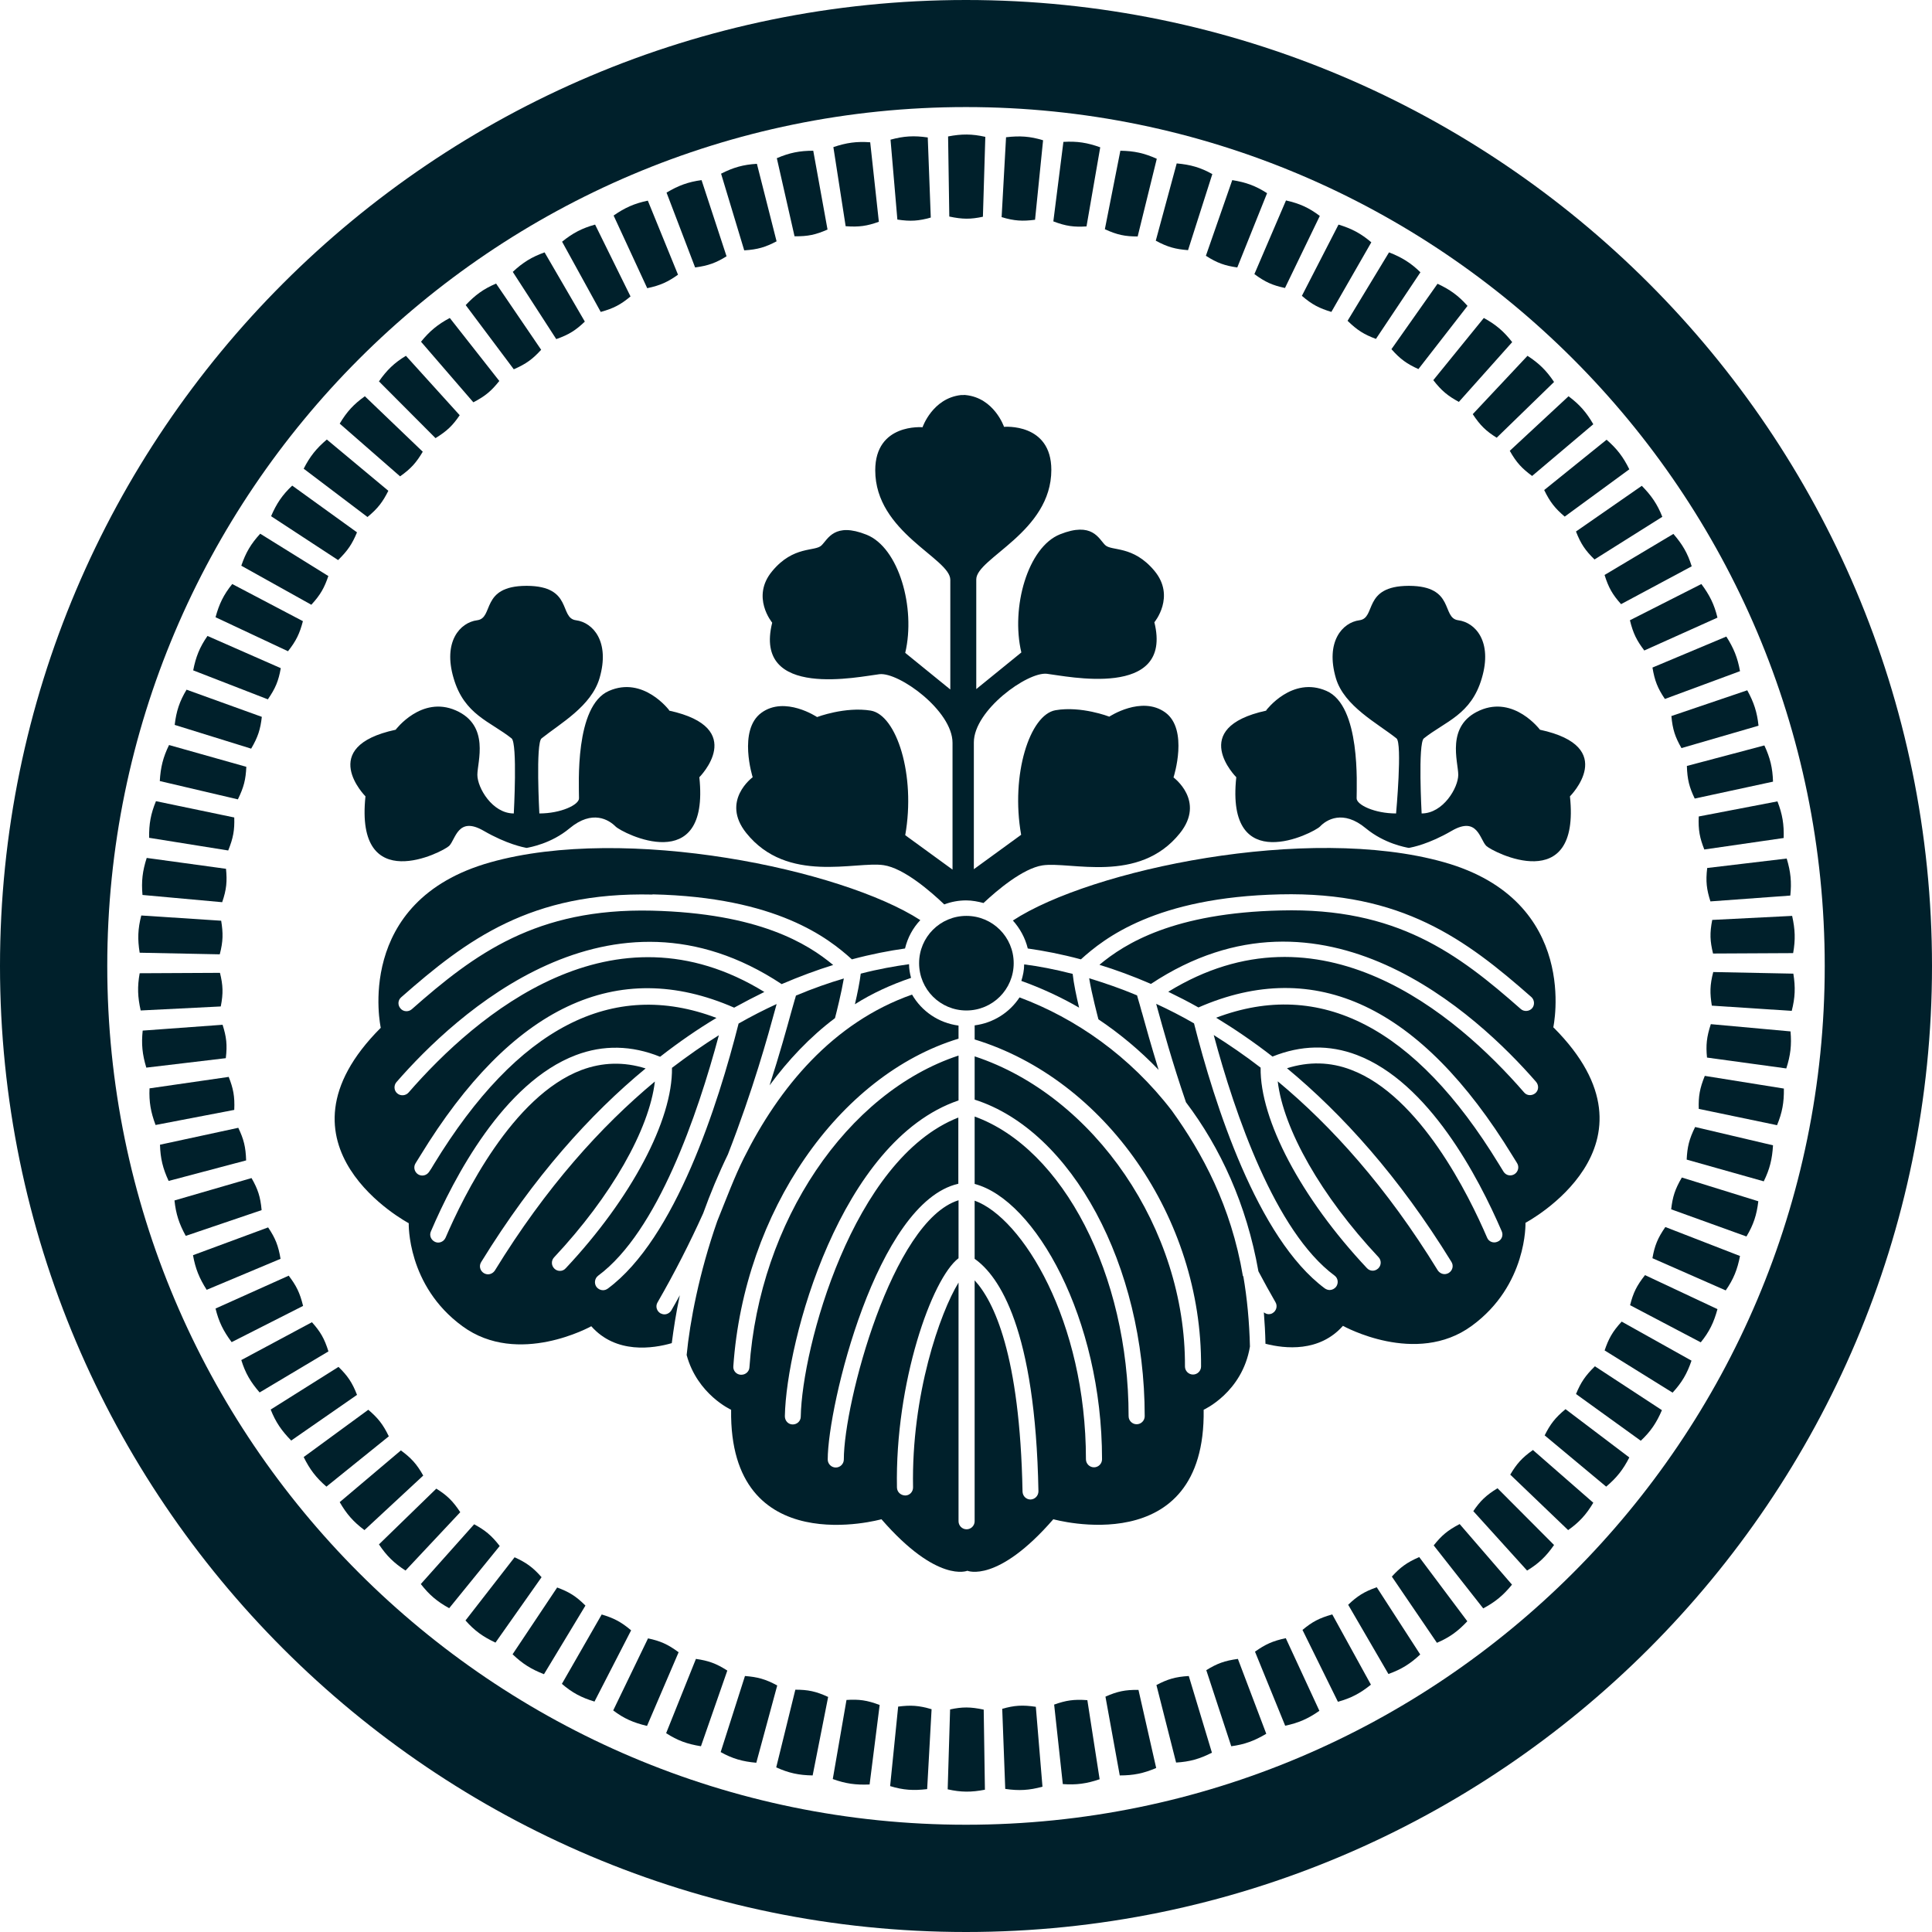 <?xml version="1.0" encoding="UTF-8"?>
<svg id="_レイヤー_2" data-name="レイヤー 2" xmlns="http://www.w3.org/2000/svg" viewBox="0 0 96 96">
  <defs>
    <style>
      .cls-1 {
        fill: #00202b;
      }
    </style>
  </defs>
  <g id="_レイヤー_8" data-name="レイヤー 8">
    <g>
      <path class="cls-1" d="M0,48c0,26.47,21.53,48,48,48s48-21.53,48-48S74.47,0,48,0,0,21.53,0,48ZM5.33,48C5.33,24.47,24.47,5.32,48,5.32s42.67,19.14,42.67,42.68-19.14,42.67-42.67,42.67S5.33,71.53,5.33,48Z"/>
      <g>
        <path class="cls-1" d="M48.84,10.77c-.61.13-1.01.13-1.67-.01l-.06-3.98c.67-.13,1.19-.13,1.85.02l-.12,3.98Z"/>
        <path class="cls-1" d="M46.25,10.81c-.6.17-1,.2-1.66.1l-.34-3.97c.66-.18,1.17-.21,1.85-.11l.15,3.98Z"/>
        <path class="cls-1" d="M43.67,11.02c-.59.21-.98.27-1.65.22l-.61-3.93c.65-.22,1.16-.29,1.83-.24l.43,3.95Z"/>
        <path class="cls-1" d="M41.11,11.41c-.57.25-.96.34-1.63.33l-.88-3.88c.63-.27,1.13-.37,1.81-.37l.71,3.92Z"/>
        <path class="cls-1" d="M38.59,11.99c-.55.29-.94.41-1.61.45l-1.15-3.81c.61-.31,1.1-.45,1.78-.49l.98,3.86Z"/>
        <path class="cls-1" d="M36.11,12.73c-.53.33-.91.47-1.57.56l-1.42-3.72c.59-.35,1.07-.53,1.74-.62l1.24,3.78Z"/>
        <path class="cls-1" d="M33.69,13.65c-.51.36-.87.53-1.53.67l-1.67-3.61c.56-.39,1.03-.6,1.7-.74l1.5,3.68Z"/>
        <path class="cls-1" d="M31.33,14.73c-.48.4-.83.59-1.48.77l-1.92-3.49c.53-.43.99-.67,1.64-.85l1.76,3.57Z"/>
        <path class="cls-1" d="M29.06,15.98c-.45.43-.79.65-1.42.87l-2.16-3.34c.5-.47.94-.74,1.58-.97l2,3.44Z"/>
        <path class="cls-1" d="M26.89,17.38c-.42.46-.74.7-1.36.97l-2.39-3.19c.47-.5.88-.8,1.51-1.07l2.24,3.29Z"/>
        <path class="cls-1" d="M24.81,18.93c-.39.49-.69.75-1.29,1.06l-2.6-3.01c.43-.53.83-.86,1.43-1.18l2.46,3.13Z"/>
        <path class="cls-1" d="M22.85,20.62c-.35.52-.64.8-1.21,1.15l-2.81-2.82c.39-.56.76-.92,1.34-1.27l2.67,2.95Z"/>
        <path class="cls-1" d="M21.01,22.44c-.32.54-.58.84-1.13,1.23l-3-2.62c.35-.59.7-.97,1.25-1.36l2.87,2.75Z"/>
        <path class="cls-1" d="M19.3,24.38c-.28.56-.52.88-1.04,1.31l-3.17-2.4c.31-.61.63-1.01,1.15-1.45l3.06,2.55Z"/>
        <path class="cls-1" d="M17.74,26.45c-.24.58-.46.91-.94,1.38l-3.33-2.18c.27-.63.56-1.06,1.05-1.52l3.23,2.33Z"/>
        <path class="cls-1" d="M16.32,28.61c-.2.59-.39.94-.85,1.44l-3.48-1.94c.22-.65.48-1.09.94-1.59l3.38,2.1Z"/>
        <path class="cls-1" d="M15.05,30.87c-.16.61-.33.97-.74,1.49l-3.6-1.69c.18-.66.4-1.12.83-1.65l3.52,1.85Z"/>
        <path class="cls-1" d="M13.95,33.21c-.11.62-.26.99-.64,1.54l-3.71-1.44c.13-.67.32-1.15.71-1.71l3.64,1.6Z"/>
        <path class="cls-1" d="M13.01,35.62c-.07.62-.19,1-.53,1.58l-3.8-1.18c.08-.68.24-1.17.59-1.75l3.74,1.35Z"/>
        <path class="cls-1" d="M12.24,38.1c-.03.63-.12,1.01-.42,1.62l-3.88-.91c.04-.68.16-1.18.46-1.79l3.83,1.08Z"/>
        <path class="cls-1" d="M11.64,40.62c.02.63-.05,1.02-.3,1.64l-3.93-.63c-.01-.69.08-1.19.34-1.82l3.89.81Z"/>
        <path class="cls-1" d="M11.23,43.17c.06.62.03,1.02-.19,1.66l-3.96-.36c-.06-.68,0-1.19.21-1.84l3.94.54Z"/>
        <path class="cls-1" d="M10.99,45.75c.1.62.1,1.02-.07,1.67l-3.98-.08c-.11-.68-.09-1.19.08-1.85l3.97.26Z"/>
        <path class="cls-1" d="M10.93,48.34c.15.61.17,1.01.04,1.67l-3.98.2c-.15-.67-.17-1.18-.05-1.85l3.98-.02Z"/>
        <path class="cls-1" d="M11.06,50.92c.19.6.24.99.16,1.66l-3.95.47c-.2-.66-.25-1.17-.18-1.84l3.97-.29Z"/>
        <path class="cls-1" d="M11.36,53.5c.23.58.31.97.28,1.65l-3.91.75c-.24-.64-.33-1.15-.3-1.82l3.94-.57Z"/>
        <path class="cls-1" d="M11.84,56.04c.27.56.37.95.39,1.62l-3.85,1.02c-.29-.62-.41-1.12-.43-1.8l3.89-.84Z"/>
        <path class="cls-1" d="M12.5,58.54c.31.54.44.92.5,1.59l-3.77,1.28c-.33-.6-.49-1.09-.56-1.76l3.82-1.11Z"/>
        <path class="cls-1" d="M13.33,61c.35.52.5.89.61,1.55l-3.67,1.54c-.37-.58-.56-1.05-.68-1.72l3.73-1.38Z"/>
        <path class="cls-1" d="M14.34,63.38c.38.5.56.85.72,1.51l-3.55,1.8c-.41-.55-.64-1.01-.8-1.67l3.63-1.63Z"/>
        <path class="cls-1" d="M15.5,65.7c.42.47.62.81.82,1.45l-3.42,2.04c-.45-.52-.71-.96-.91-1.61l3.51-1.88Z"/>
        <path class="cls-1" d="M16.82,67.92c.45.44.68.77.92,1.39l-3.27,2.27c-.48-.49-.77-.91-1.02-1.54l3.37-2.12Z"/>
        <path class="cls-1" d="M18.3,70.05c.48.41.73.72,1.02,1.32l-3.1,2.5c-.52-.45-.83-.86-1.13-1.47l3.21-2.35Z"/>
        <path class="cls-1" d="M19.92,72.07c.5.37.78.66,1.11,1.25l-2.92,2.71c-.55-.41-.89-.8-1.23-1.39l3.04-2.57Z"/>
        <path class="cls-1" d="M21.68,73.97c.53.33.82.61,1.19,1.17l-2.72,2.9c-.57-.37-.94-.73-1.32-1.3l2.85-2.77Z"/>
        <path class="cls-1" d="M23.56,75.74c.55.3.86.55,1.27,1.08l-2.51,3.09c-.6-.33-.99-.66-1.41-1.2l2.65-2.97Z"/>
        <path class="cls-1" d="M25.57,77.38c.57.26.9.49,1.34.99l-2.29,3.25c-.62-.29-1.04-.59-1.49-1.1l2.44-3.14Z"/>
        <path class="cls-1" d="M27.68,78.88c.59.22.93.42,1.41.9l-2.06,3.41c-.64-.25-1.07-.52-1.56-.99l2.21-3.31Z"/>
        <path class="cls-1" d="M29.89,80.22c.6.18.96.36,1.47.79l-1.82,3.54c-.66-.2-1.11-.44-1.62-.88l1.98-3.45Z"/>
        <path class="cls-1" d="M32.2,81.41c.61.13.98.29,1.52.69l-1.57,3.66c-.67-.16-1.14-.36-1.68-.77l1.73-3.58Z"/>
        <path class="cls-1" d="M34.58,82.43c.62.09,1,.22,1.56.58l-1.31,3.76c-.68-.11-1.16-.28-1.73-.65l1.48-3.69Z"/>
        <path class="cls-1" d="M37.02,83.28c.62.05,1.01.15,1.6.47l-1.04,3.84c-.68-.06-1.18-.2-1.77-.53l1.21-3.79Z"/>
        <path class="cls-1" d="M39.52,83.96c.63,0,1.02.08,1.63.36l-.77,3.9c-.69-.01-1.19-.12-1.81-.4l.95-3.86Z"/>
        <path class="cls-1" d="M42.06,84.47c.62-.04,1.02.01,1.65.25l-.5,3.95c-.69.03-1.19-.04-1.83-.27l.68-3.92Z"/>
        <path class="cls-1" d="M44.63,84.8c.62-.08,1.02-.06,1.66.13l-.22,3.97c-.68.08-1.19.05-1.84-.15l.4-3.96Z"/>
        <path class="cls-1" d="M47.21,84.94c.61-.13,1.01-.13,1.67.01l.06,3.98c-.67.13-1.19.13-1.85-.02l.12-3.98Z"/>
        <path class="cls-1" d="M49.8,84.91c.6-.17,1-.2,1.67-.1l.33,3.97c-.66.18-1.17.21-1.85.11l-.15-3.98Z"/>
        <path class="cls-1" d="M52.38,84.7c.59-.21.98-.27,1.65-.22l.61,3.93c-.65.22-1.16.29-1.83.24l-.43-3.95Z"/>
        <path class="cls-1" d="M54.94,84.3c.57-.25.96-.34,1.63-.33l.88,3.88c-.63.27-1.13.37-1.81.37l-.71-3.91Z"/>
        <path class="cls-1" d="M57.46,83.73c.55-.29.94-.41,1.61-.45l1.15,3.81c-.61.31-1.1.45-1.78.49l-.98-3.86Z"/>
        <path class="cls-1" d="M59.94,82.99c.53-.33.91-.47,1.57-.56l1.41,3.72c-.59.35-1.07.53-1.74.62l-1.24-3.78Z"/>
        <path class="cls-1" d="M62.36,82.07c.51-.36.87-.53,1.53-.67l1.67,3.61c-.56.39-1.03.6-1.7.74l-1.5-3.68Z"/>
        <path class="cls-1" d="M64.72,80.99c.48-.4.83-.59,1.48-.77l1.92,3.49c-.53.43-.99.67-1.64.85l-1.76-3.57Z"/>
        <path class="cls-1" d="M66.99,79.74c.45-.43.79-.65,1.42-.87l2.16,3.34c-.5.47-.94.74-1.58.97l-2-3.44Z"/>
        <path class="cls-1" d="M69.16,78.34c.42-.46.74-.7,1.36-.97l2.39,3.19c-.47.5-.88.8-1.51,1.07l-2.24-3.29Z"/>
        <path class="cls-1" d="M71.24,76.79c.39-.49.69-.75,1.29-1.06l2.6,3.01c-.43.53-.83.86-1.43,1.18l-2.46-3.13Z"/>
        <path class="cls-1" d="M73.2,75.1c.35-.52.64-.8,1.21-1.15l2.81,2.82c-.39.56-.76.92-1.34,1.27l-2.67-2.95Z"/>
        <path class="cls-1" d="M75.04,73.28c.32-.54.58-.84,1.13-1.23l3,2.62c-.35.59-.7.97-1.25,1.36l-2.87-2.75Z"/>
        <path class="cls-1" d="M76.75,71.33c.28-.56.52-.88,1.04-1.31l3.17,2.4c-.31.61-.63,1.01-1.15,1.45l-3.06-2.55Z"/>
        <path class="cls-1" d="M78.31,69.27c.24-.58.46-.91.94-1.38l3.33,2.18c-.27.63-.56,1.06-1.05,1.52l-3.23-2.33Z"/>
        <path class="cls-1" d="M79.73,67.11c.2-.59.39-.94.85-1.44l3.47,1.94c-.22.65-.48,1.09-.94,1.59l-3.38-2.1Z"/>
        <path class="cls-1" d="M81,64.85c.15-.61.33-.97.74-1.49l3.6,1.69c-.18.66-.4,1.12-.83,1.65l-3.52-1.85Z"/>
        <path class="cls-1" d="M82.11,62.51c.11-.62.26-.99.64-1.54l3.71,1.44c-.13.67-.32,1.15-.71,1.71l-3.64-1.6Z"/>
        <path class="cls-1" d="M83.04,60.09c.07-.62.19-1,.53-1.58l3.8,1.18c-.08.68-.24,1.17-.59,1.75l-3.74-1.35Z"/>
        <path class="cls-1" d="M83.81,57.62c.03-.63.12-1.01.42-1.62l3.87.91c-.04.68-.16,1.18-.46,1.79l-3.83-1.08Z"/>
        <path class="cls-1" d="M84.41,55.1c-.02-.63.05-1.02.3-1.64l3.93.63c.01.69-.08,1.19-.34,1.82l-3.89-.81Z"/>
        <path class="cls-1" d="M84.82,52.55c-.06-.62-.02-1.02.19-1.66l3.96.36c.06.68,0,1.19-.21,1.84l-3.94-.54Z"/>
        <path class="cls-1" d="M85.06,49.97c-.1-.62-.1-1.02.07-1.67l3.98.08c.11.68.09,1.19-.08,1.85l-3.97-.26Z"/>
        <path class="cls-1" d="M85.12,47.38c-.15-.61-.17-1.01-.04-1.67l3.97-.2c.15.67.17,1.18.05,1.85l-3.98.02Z"/>
        <path class="cls-1" d="M84.99,44.79c-.19-.6-.24-.99-.16-1.66l3.95-.47c.2.66.25,1.17.18,1.84l-3.97.29Z"/>
        <path class="cls-1" d="M84.69,42.22c-.23-.58-.31-.97-.28-1.65l3.91-.75c.25.64.33,1.15.31,1.82l-3.94.57Z"/>
        <path class="cls-1" d="M84.21,39.68c-.27-.56-.37-.95-.39-1.62l3.85-1.02c.29.62.41,1.12.43,1.8l-3.89.84Z"/>
        <path class="cls-1" d="M83.55,37.17c-.31-.54-.44-.92-.5-1.59l3.77-1.28c.33.6.49,1.09.56,1.76l-3.82,1.11Z"/>
        <path class="cls-1" d="M82.72,34.72c-.35-.52-.5-.89-.61-1.55l3.67-1.54c.37.58.56,1.05.68,1.72l-3.73,1.38Z"/>
        <path class="cls-1" d="M81.71,32.33c-.38-.5-.56-.85-.72-1.51l3.55-1.8c.41.55.64,1.01.8,1.67l-3.63,1.63Z"/>
        <path class="cls-1" d="M80.55,30.02c-.42-.47-.62-.81-.82-1.45l3.42-2.04c.45.52.71.96.91,1.61l-3.51,1.88Z"/>
        <path class="cls-1" d="M79.23,27.8c-.45-.44-.68-.77-.92-1.39l3.27-2.27c.48.49.77.91,1.02,1.54l-3.37,2.12Z"/>
        <path class="cls-1" d="M77.75,25.67c-.48-.41-.73-.72-1.02-1.32l3.1-2.5c.52.45.83.86,1.13,1.47l-3.21,2.35Z"/>
        <path class="cls-1" d="M76.13,23.65c-.5-.37-.78-.66-1.11-1.25l2.92-2.71c.55.41.89.8,1.23,1.39l-3.04,2.57Z"/>
        <path class="cls-1" d="M74.37,21.75c-.53-.33-.82-.61-1.19-1.17l2.72-2.9c.57.37.94.73,1.32,1.3l-2.85,2.77Z"/>
        <path class="cls-1" d="M72.49,19.97c-.55-.3-.86-.55-1.27-1.08l2.51-3.09c.6.33.99.66,1.41,1.2l-2.65,2.97Z"/>
        <path class="cls-1" d="M70.48,18.34c-.57-.26-.9-.49-1.34-.99l2.29-3.25c.62.29,1.04.59,1.49,1.1l-2.44,3.14Z"/>
        <path class="cls-1" d="M68.37,16.84c-.59-.22-.93-.43-1.41-.9l2.06-3.4c.64.25,1.08.52,1.56.99l-2.21,3.31Z"/>
        <path class="cls-1" d="M66.16,15.5c-.6-.18-.96-.36-1.47-.8l1.82-3.54c.66.2,1.11.44,1.63.88l-1.98,3.45Z"/>
        <path class="cls-1" d="M63.85,14.31c-.61-.13-.98-.29-1.52-.69l1.57-3.66c.67.15,1.14.36,1.68.77l-1.73,3.58Z"/>
        <path class="cls-1" d="M61.48,13.29c-.62-.09-1-.22-1.56-.58l1.31-3.76c.68.11,1.16.28,1.73.65l-1.48,3.69Z"/>
        <path class="cls-1" d="M59.03,12.43c-.62-.05-1.01-.15-1.6-.47l1.04-3.84c.68.06,1.18.2,1.77.53l-1.21,3.79Z"/>
        <path class="cls-1" d="M56.53,11.75c-.63,0-1.02-.08-1.63-.36l.77-3.9c.69.01,1.19.12,1.81.4l-.95,3.86Z"/>
        <path class="cls-1" d="M53.99,11.25c-.62.04-1.02-.01-1.65-.25l.5-3.95c.69-.04,1.19.04,1.83.27l-.68,3.92Z"/>
        <path class="cls-1" d="M51.43,10.92c-.62.08-1.02.06-1.66-.13l.22-3.97c.68-.08,1.19-.05,1.84.15l-.4,3.96Z"/>
      </g>
      <g>
        <path class="cls-1" d="M39.5,49.64c-.05.17-.11.4-.19.67-.22.8-.57,2.07-1.07,3.62.92-1.25,2-2.4,3.25-3.34.08-.3.32-1.27.44-1.97-.75.22-1.55.5-2.38.85l-.05.18Z"/>
        <path class="cls-1" d="M42.48,49.9c.85-.54,1.79-.97,2.79-1.31-.06-.22-.1-.45-.1-.68-.71.1-1.52.24-2.4.47-.05.42-.17,1.01-.29,1.52Z"/>
        <path class="cls-1" d="M53.29,48.39c-.89-.23-1.69-.38-2.4-.47,0,.29-.06.56-.14.82.97.35,1.94.79,2.87,1.33-.13-.54-.27-1.21-.32-1.68Z"/>
        <path class="cls-1" d="M56.74,50.31c-.07-.27-.14-.5-.19-.67l-.05-.18c-.83-.35-1.63-.62-2.38-.85.13.79.43,1.92.46,2.04,1.06.71,2.07,1.55,2.99,2.51-.37-1.21-.65-2.2-.83-2.86Z"/>
        <path class="cls-1" d="M50.37,47.86c0,1.3-1.05,2.35-2.35,2.35s-2.35-1.05-2.35-2.35,1.05-2.35,2.35-2.35,2.35,1.05,2.35,2.35Z"/>
        <path class="cls-1" d="M33.25,35.29s-1.28-1.71-2.99-.96c-1.71.74-1.49,4.69-1.49,5.34,0,.32-.9.75-1.97.75,0,0-.19-3.5.11-3.73.94-.75,2.47-1.6,2.88-2.99.53-1.81-.32-2.77-1.17-2.88-.85-.11-.14-1.7-2.44-1.71h0s0,0-.02,0c0,0,0,0-.01,0h0c-2.3.01-1.59,1.6-2.44,1.71-.85.11-1.71,1.06-1.17,2.88.53,1.82,1.81,2.14,2.88,2.99.3.24.11,3.73.11,3.73-1.07,0-1.81-1.28-1.81-1.92s.64-2.45-1.07-3.2c-1.71-.75-2.99.96-2.99.96-3.95.85-1.5,3.31-1.5,3.31-.53,5.01,3.84,2.77,4.16,2.46.32-.32.43-1.49,1.71-.75,1.16.67,1.98.82,2.12.85h0s0,0,.01,0c.01,0,.02,0,.02,0h0c.15-.03,1.21-.21,2.12-.97,1.14-.95,1.96-.42,2.29-.09.32.32,4.69,2.56,4.16-2.45,0,0,2.45-2.45-1.5-3.31Z"/>
        <path class="cls-1" d="M62.92,35.29s1.28-1.71,2.99-.96c1.71.74,1.5,4.69,1.5,5.34,0,.32.89.75,1.96.75,0,0,.32-3.5.02-3.73-.94-.75-2.6-1.6-3.01-2.99-.53-1.81.32-2.77,1.17-2.88.85-.11.14-1.7,2.44-1.71h0s.01,0,.01,0c0,0,.01,0,.02,0h0c2.3.01,1.59,1.6,2.44,1.71.85.11,1.71,1.06,1.17,2.88-.53,1.82-1.81,2.14-2.88,2.99-.3.24-.11,3.73-.11,3.73,1.07,0,1.82-1.28,1.82-1.92s-.64-2.45,1.07-3.2c1.71-.75,2.99.96,2.99.96,3.95.85,1.49,3.31,1.49,3.31.53,5.01-3.84,2.77-4.16,2.46-.32-.32-.43-1.49-1.71-.75-1.15.67-1.97.82-2.12.85h0s0,0-.02,0c0,0-.01,0-.01,0h0c-.15-.03-1.2-.21-2.12-.97-1.14-.95-1.97-.42-2.28-.09-.32.32-4.7,2.56-4.16-2.45,0,0-2.45-2.45,1.49-3.31Z"/>
        <path class="cls-1" d="M61.76,63.41c-.59-3.49-2.02-6.12-3.53-8.22-2.08-2.71-4.78-4.59-7.57-5.63-.49.75-1.3,1.27-2.23,1.39v.7c6.49,1.98,11.3,8.88,11.25,16.25,0,.22-.18.4-.4.4h0c-.22,0-.4-.18-.4-.4.04-6.82-4.5-13.45-10.45-15.41v2.15c4.83,1.54,8.45,8.23,8.45,15.73,0,.22-.18.4-.4.4s-.4-.18-.4-.4c0-7.03-3.26-13.3-7.65-14.89v3.35c3,.78,6.33,6.68,6.33,13.68,0,.22-.18.4-.4.4s-.4-.18-.4-.4c0-6.89-3.17-12-5.53-12.85v2.89c1.21.85,3.02,3.47,3.17,11.55,0,.22-.17.4-.39.41h0c-.22,0-.39-.17-.4-.39-.13-6.82-1.43-9.47-2.38-10.5v11.97c0,.22-.18.4-.4.4s-.4-.18-.4-.4v-11.86c-.92,1.5-2.35,5.58-2.26,10.18,0,.22-.17.4-.39.4-.23-.01-.4-.17-.41-.39-.1-5.21,1.73-10.39,3.06-11.4v-2.88c-3.3,1.02-5.7,10.08-5.7,12.88,0,.22-.18.4-.4.4s-.4-.18-.4-.4c0-2.65,2.43-12.78,6.49-13.7v-3.29c-5.26,2.06-7.77,11.46-7.83,14.86,0,.22-.18.39-.4.39h0c-.22,0-.39-.18-.39-.41.07-3.73,2.75-13.69,8.63-15.69v-2.23c-5.55,1.83-9.89,8.25-10.39,15.49-.01.21-.19.37-.4.37,0,0-.02,0-.03,0-.22-.01-.39-.2-.37-.42.53-7.67,5.22-14.46,11.19-16.28v-.65c-.99-.13-1.83-.71-2.31-1.54-3.95,1.39-6.62,4.64-8.36,8.13-.46.92-.86,1.99-1.32,3.13-.9,2.57-1.36,5-1.52,6.65.53,1.96,2.21,2.72,2.21,2.72-.11,7.58,7.47,5.44,7.47,5.44,2.78,3.2,4.27,2.56,4.27,2.56,0,0,1.49.64,4.27-2.56,0,0,7.58,2.13,7.47-5.44,0,0,1.92-.86,2.3-3.14-.03-1.23-.14-2.4-.33-3.5Z"/>
        <path class="cls-1" d="M77.18,51.06s1.39-6.3-5.44-8.22c-6.75-1.9-17.55.37-21.41,2.9.35.39.61.86.74,1.39.78.11,1.67.28,2.64.54,1.16-1.05,3.73-3.09,9.9-3.23,6.04-.14,9.22,2.23,12.48,5.1.16.14.18.4.04.56-.14.16-.4.18-.56.04-3.13-2.76-6.17-5.05-11.93-4.9-5.31.12-7.74,1.64-9.01,2.7.81.25,1.66.56,2.56.95,8.52-5.64,16.2,1.49,19.14,4.87.14.17.13.42-.04.56-.17.14-.42.13-.56-.04-3.41-3.93-10.15-9.63-17.68-5,.49.24.99.49,1.5.78,5.81-2.54,11.05-.07,15.6,7.36.09.15.17.27.23.37.12.19.06.43-.12.55-.19.12-.43.07-.55-.12-.06-.1-.14-.23-.24-.39-4.15-6.79-8.87-9.22-14.04-7.26.92.56,1.86,1.2,2.8,1.93,1.41-.57,2.82-.6,4.19-.08,3.58,1.36,6.04,6.07,7.2,8.76.09.2,0,.44-.21.52-.2.09-.44,0-.52-.21-.89-2.07-3.32-7.03-6.75-8.33-1.04-.4-2.11-.42-3.19-.08,2.75,2.28,5.56,5.38,8.17,9.62.12.19.06.43-.13.55-.07.04-.14.06-.21.06-.13,0-.26-.07-.34-.19-2.54-4.14-5.28-7.17-7.95-9.39.28,2.38,2.16,5.7,5.01,8.74.15.16.14.41-.02.56-.08.07-.17.11-.27.11-.1,0-.21-.04-.29-.13-3.26-3.47-5.32-7.37-5.28-9.96-.79-.61-1.57-1.14-2.33-1.62,1.05,3.92,3.05,9.76,6,11.95.18.13.21.38.08.56-.08.1-.2.16-.32.16-.08,0-.17-.03-.24-.08-3.36-2.49-5.49-9.19-6.5-13.17-.64-.37-1.27-.69-1.88-.97.02.07.04.14.06.22.27.97.72,2.63,1.42,4.67,1.71,2.26,3.01,5.07,3.6,8.4.27.51.55,1.02.85,1.54.11.19.04.43-.15.54-.06.04-.13.05-.2.05-.08,0-.16-.04-.23-.09.04.51.07,1.03.08,1.56.97.25,2.68.43,3.85-.89,0,0,3.63,2.03,6.4,0,2.77-2.02,2.67-5.12,2.67-5.12,0,0,7.26-3.84,1.39-9.71Z"/>
        <path class="cls-1" d="M32.43,44.44c6.17.14,8.74,2.18,9.9,3.23.97-.26,1.86-.43,2.64-.54.13-.54.39-1.02.76-1.41-3.89-2.52-14.64-4.77-21.37-2.87-6.83,1.92-5.44,8.22-5.44,8.22-5.87,5.87,1.39,9.71,1.39,9.71,0,0-.1,3.1,2.67,5.12,2.77,2.03,6.4,0,6.4,0,1.23,1.39,3.07,1.11,4,.84.09-.7.21-1.5.4-2.38-.14.25-.27.5-.42.75-.07.12-.21.2-.34.2-.07,0-.14-.02-.2-.05-.19-.11-.26-.35-.15-.54.86-1.49,1.62-2.99,2.27-4.43.35-.97.76-1.96,1.23-2.93,1.25-3.21,1.99-5.89,2.36-7.25.02-.08.04-.15.06-.22-.61.28-1.24.6-1.89.97-1.01,3.99-3.14,10.69-6.5,13.17-.07.05-.15.08-.24.08-.12,0-.24-.06-.32-.16-.13-.18-.09-.43.08-.56,2.96-2.19,4.95-8.03,6-11.95-.77.48-1.54,1.02-2.33,1.62.04,2.6-2.03,6.5-5.28,9.96-.08.09-.18.13-.29.13-.1,0-.2-.04-.27-.11-.16-.15-.17-.4-.02-.56,2.85-3.04,4.73-6.36,5.01-8.74-2.67,2.22-5.41,5.25-7.95,9.39-.08.12-.21.19-.34.19-.07,0-.14-.02-.21-.06-.19-.12-.25-.36-.13-.55,2.61-4.24,5.42-7.35,8.17-9.62-1.08-.34-2.15-.31-3.19.08-3.43,1.3-5.86,6.26-6.75,8.33-.09.2-.32.3-.52.21-.2-.09-.3-.32-.21-.52,1.15-2.69,3.62-7.4,7.2-8.76,1.37-.52,2.78-.49,4.19.08.95-.74,1.88-1.38,2.8-1.93-5.17-1.96-9.89.47-14.04,7.27-.09.16-.17.28-.24.38-.12.18-.36.24-.55.12-.18-.12-.24-.36-.12-.55.06-.1.14-.22.23-.37,4.54-7.43,9.79-9.9,15.6-7.36.51-.28,1.01-.54,1.5-.78-7.53-4.63-14.27,1.08-17.68,5-.14.16-.4.18-.56.04-.17-.14-.18-.4-.04-.56,2.94-3.38,10.62-10.51,19.14-4.87.89-.38,1.75-.7,2.56-.95-1.27-1.06-3.7-2.57-9.01-2.7-5.74-.13-8.8,2.14-11.93,4.9-.16.14-.42.13-.56-.04-.15-.17-.13-.42.04-.56,3.26-2.87,6.45-5.24,12.48-5.1Z"/>
        <path class="cls-1" d="M58.32,38.6s.75-2.35-.42-3.2c-1.18-.85-2.78.21-2.78.21,0,0-1.39-.54-2.67-.32-1.28.22-2.24,3.2-1.71,6.19l-2.35,1.71v-6.3c0-1.6,2.67-3.52,3.63-3.41.96.11,6.29,1.28,5.34-2.56,0,0,1.07-1.28,0-2.56-1.07-1.28-2.13-.96-2.45-1.28-.32-.32-.64-1.17-2.24-.53-1.6.64-2.45,3.63-1.92,5.87l-2.24,1.82v-5.45c0-1.06,3.73-2.35,3.73-5.44,0-2.35-2.35-2.14-2.35-2.14,0,0-.49-1.44-1.91-1.58h0s-.07-.01-.11,0c-.04,0-.07,0-.12,0h0c-1.42.16-1.91,1.6-1.91,1.6,0,0-2.35-.21-2.35,2.14,0,3.09,3.73,4.37,3.73,5.44v5.45l-2.24-1.82c.53-2.24-.32-5.23-1.92-5.87-1.6-.64-1.92.22-2.24.53-.32.32-1.39,0-2.45,1.28-1.07,1.28,0,2.56,0,2.56-.96,3.84,4.37,2.67,5.33,2.56.96-.11,3.63,1.81,3.63,3.41v6.3l-2.35-1.71c.53-2.99-.43-5.97-1.71-6.19-1.28-.21-2.67.32-2.67.32,0,0-1.6-1.07-2.77-.21-1.17.86-.43,3.2-.43,3.2,0,0-1.6,1.17-.32,2.77,2.04,2.55,5.44,1.39,6.83,1.6,1.01.15,2.35,1.32,3.01,1.95.34-.13.71-.2,1.09-.2.3,0,.59.06.86.13.68-.64,1.96-1.72,2.93-1.87,1.39-.21,4.79.95,6.83-1.6,1.28-1.6-.32-2.77-.32-2.77Z"/>
      </g>
    </g>
  </g>
</svg>